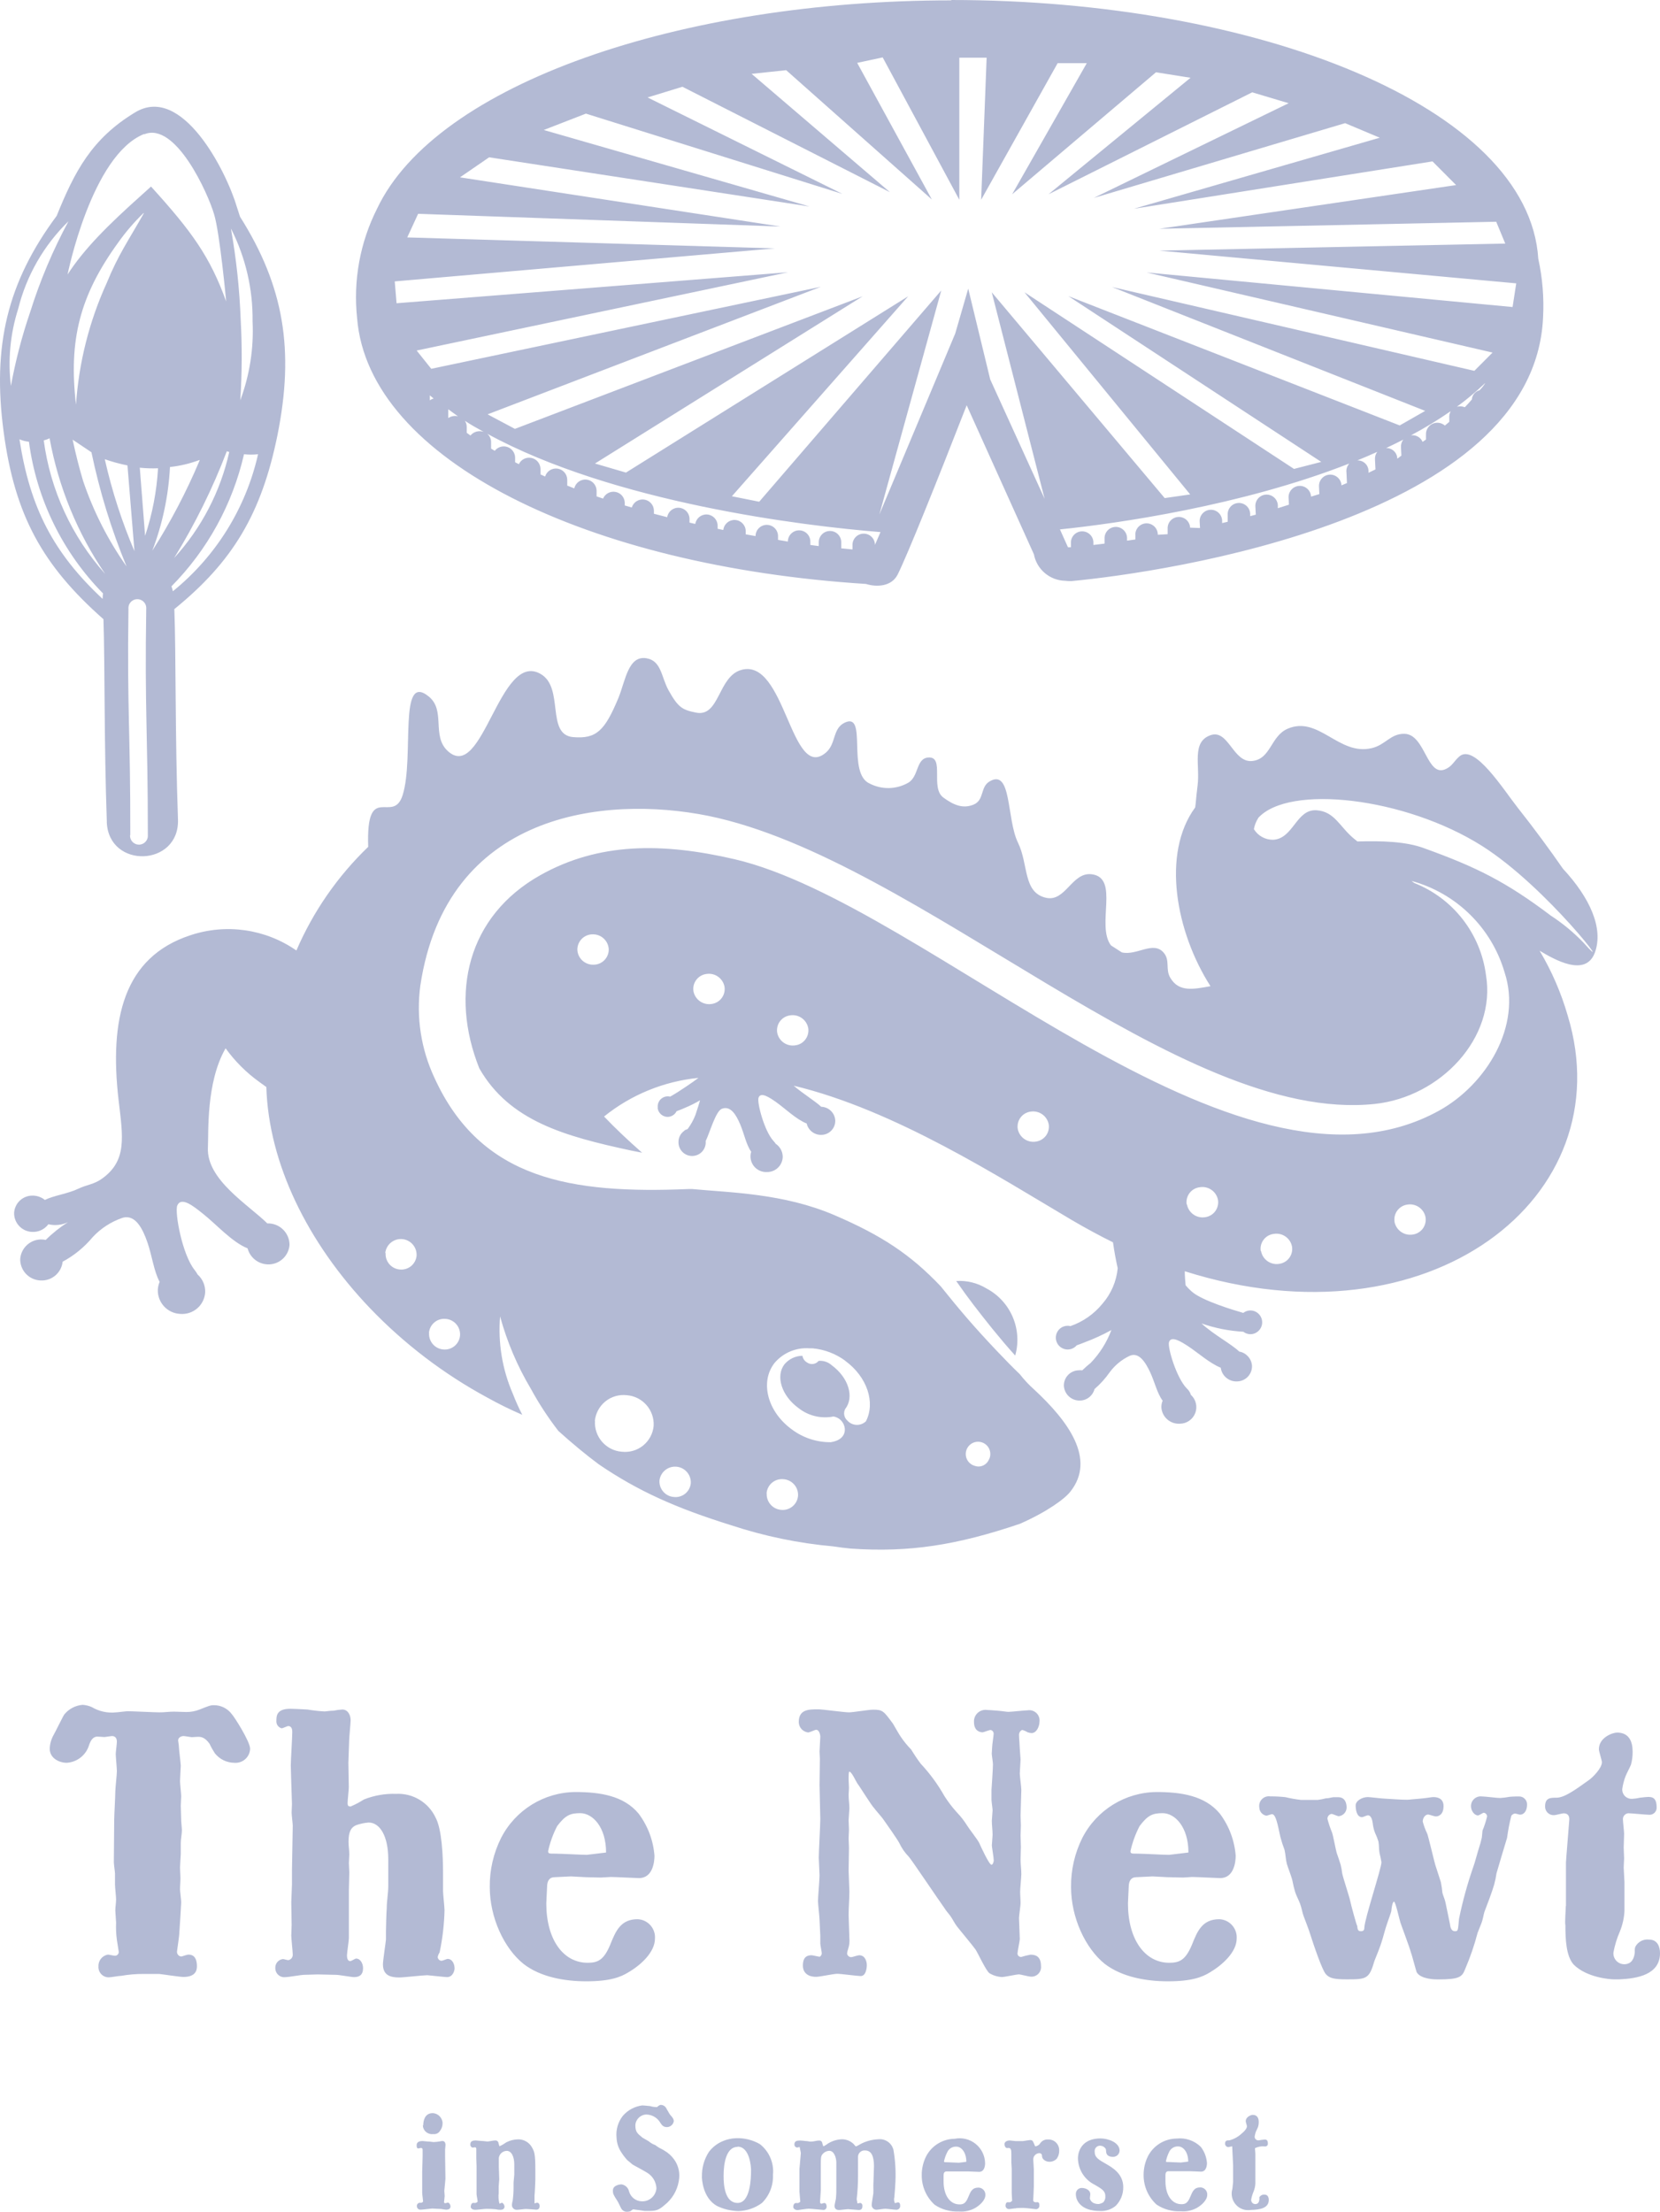 <?xml version="1.0" encoding="UTF-8"?>
<svg width="78.813px" height="105px" viewBox="0 0 78.813 105" version="1.1" xmlns="http://www.w3.org/2000/svg" xmlns:xlink="http://www.w3.org/1999/xlink">
    <title>logo/logo-newt</title>
    <g id="Website-Updates-March-2023" stroke="none" stroke-width="1" fill="none" fill-rule="evenodd" fill-opacity="0.3">
        <g id="4-client-logos" transform="translate(-1182.866, -918)" fill="#001A70" fill-rule="nonzero">
            <g id="logo/logo-newt" transform="translate(1182.866, 918)">
                <path d="M45.399,60.814 C45.903,60.78 46.405,60.904 46.836,61.167 C47.984,61.775 48.552,63.102 48.2,64.353 C47.8,63.909 47.533,63.592 47.113,63.079 C46.419,62.211 45.993,61.668 45.399,60.814 Z M59.738,38.836 C59.635,38.996 59.565,39.175 59.532,39.363 C59.727,39.682 60.078,39.874 60.452,39.867 C61.419,39.806 61.539,38.399 62.51,38.466 C63.367,38.526 63.603,39.249 64.267,39.8 L64.447,39.947 C65.601,39.913 66.741,39.947 67.592,40.26 C70.103,41.164 71.503,41.861 73.631,43.469 C74.197,43.837 74.718,44.269 75.185,44.756 C76.832,46.601 73.474,42.125 70.36,40.157 C66.705,37.849 61.182,37.218 59.732,38.836 L59.738,38.836 Z M40.137,64.603 C39.681,64.266 39.141,64.06 38.576,64.009 L38.436,64.009 C37.8,63.96 37.179,64.221 36.769,64.71 C36.072,65.607 36.435,67.018 37.599,67.862 C38.131,68.26 38.779,68.472 39.443,68.466 C39.84,68.409 40.133,68.195 40.11,67.825 C40.084,67.533 39.865,67.295 39.577,67.245 C38.989,67.363 38.379,67.216 37.909,66.844 C37.109,66.261 36.815,65.333 37.242,64.77 C37.455,64.516 37.768,64.367 38.099,64.363 C38.118,64.494 38.196,64.609 38.309,64.676 C38.484,64.805 38.729,64.775 38.866,64.606 C39.09,64.584 39.312,64.657 39.48,64.806 C40.28,65.39 40.574,66.317 40.127,66.891 C40.031,67.076 40.074,67.302 40.23,67.438 C40.341,67.562 40.497,67.636 40.663,67.643 C40.829,67.65 40.99,67.589 41.111,67.475 C41.574,66.578 41.167,65.36 40.13,64.603 L40.137,64.603 Z M28.248,67.452 C28.201,68.208 28.77,68.862 29.526,68.919 C29.887,68.959 30.25,68.853 30.533,68.625 C30.816,68.396 30.996,68.064 31.033,67.702 C31.081,66.944 30.509,66.289 29.752,66.234 C29.39,66.194 29.027,66.3 28.744,66.528 C28.46,66.757 28.28,67.089 28.242,67.452 L28.248,67.452 Z M18.308,59.483 C18.281,59.882 18.576,60.23 18.975,60.267 C19.167,60.288 19.36,60.232 19.511,60.111 C19.662,59.989 19.758,59.812 19.778,59.62 C19.806,59.215 19.505,58.862 19.101,58.824 C18.697,58.787 18.337,59.08 18.291,59.483 L18.308,59.483 Z M36.402,70.891 C36.377,71.295 36.681,71.646 37.086,71.678 C37.281,71.698 37.476,71.639 37.628,71.513 C37.779,71.388 37.873,71.207 37.889,71.011 C37.914,70.606 37.61,70.255 37.206,70.223 C37.009,70.201 36.812,70.259 36.659,70.385 C36.506,70.511 36.411,70.693 36.395,70.891 L36.402,70.891 Z M31.31,70.283 C31.285,70.688 31.59,71.037 31.993,71.067 C32.186,71.089 32.38,71.032 32.531,70.91 C32.682,70.788 32.778,70.61 32.797,70.417 C32.821,70.014 32.52,69.665 32.118,69.629 C31.716,69.593 31.358,69.883 31.31,70.283 L31.31,70.283 Z M20.372,63.279 C20.345,63.678 20.641,64.026 21.039,64.063 C21.234,64.084 21.43,64.025 21.582,63.899 C21.733,63.774 21.827,63.592 21.842,63.396 C21.869,62.991 21.564,62.64 21.159,62.612 C20.964,62.593 20.769,62.654 20.62,62.781 C20.471,62.908 20.379,63.09 20.365,63.285 L20.372,63.279 Z M46.96,69.283 C47.068,69.061 47.025,68.794 46.852,68.618 C46.679,68.442 46.413,68.393 46.189,68.498 C45.965,68.602 45.831,68.836 45.854,69.082 C45.877,69.328 46.053,69.533 46.293,69.593 C46.56,69.682 46.85,69.545 46.953,69.283 L46.96,69.283 Z M27.411,45.087 C27.429,45.492 27.769,45.808 28.175,45.797 C28.368,45.799 28.554,45.723 28.691,45.586 C28.828,45.449 28.904,45.263 28.902,45.07 C28.884,44.664 28.545,44.347 28.138,44.356 C27.945,44.355 27.759,44.432 27.622,44.569 C27.486,44.707 27.41,44.893 27.411,45.087 Z M56.354,57.181 C56.431,57.581 56.812,57.848 57.214,57.785 C57.405,57.76 57.579,57.659 57.694,57.505 C57.81,57.35 57.858,57.155 57.828,56.965 C57.752,56.565 57.372,56.298 56.971,56.361 C56.779,56.381 56.603,56.477 56.484,56.629 C56.365,56.78 56.312,56.974 56.337,57.165 L56.354,57.181 Z M59.872,59.396 C59.948,59.796 60.327,60.063 60.729,60 C60.92,59.975 61.094,59.874 61.209,59.72 C61.325,59.565 61.373,59.37 61.342,59.179 C61.266,58.78 60.887,58.513 60.485,58.576 C60.294,58.596 60.119,58.692 60,58.844 C59.881,58.995 59.829,59.189 59.855,59.38 L59.872,59.396 Z M66.208,58.005 C66.287,58.404 66.666,58.67 67.068,58.609 C67.26,58.584 67.433,58.483 67.549,58.329 C67.664,58.174 67.712,57.979 67.682,57.788 C67.606,57.389 67.227,57.122 66.825,57.185 C66.636,57.209 66.465,57.307 66.349,57.458 C66.233,57.609 66.182,57.8 66.208,57.989 L66.208,58.005 Z M48.32,53.592 C48.396,53.992 48.776,54.259 49.177,54.196 C49.369,54.171 49.542,54.07 49.658,53.916 C49.773,53.761 49.821,53.566 49.791,53.376 C49.715,52.976 49.336,52.709 48.934,52.772 C48.742,52.796 48.569,52.898 48.454,53.052 C48.338,53.207 48.29,53.402 48.32,53.592 L48.32,53.592 Z M32.924,47.058 C33.001,47.458 33.382,47.725 33.784,47.662 C33.976,47.637 34.149,47.536 34.264,47.381 C34.38,47.227 34.428,47.032 34.398,46.841 C34.322,46.442 33.942,46.174 33.541,46.237 C33.349,46.261 33.175,46.362 33.058,46.517 C32.942,46.672 32.893,46.867 32.924,47.058 L32.924,47.058 Z M36.899,49.023 C36.975,49.422 37.354,49.689 37.756,49.626 C37.948,49.603 38.122,49.502 38.238,49.347 C38.355,49.192 38.403,48.997 38.373,48.806 C38.297,48.406 37.917,48.139 37.516,48.202 C37.324,48.226 37.15,48.327 37.033,48.481 C36.917,48.636 36.868,48.831 36.899,49.023 L36.899,49.023 Z M31.23,52.585 C31.21,52.429 31.268,52.273 31.385,52.169 C31.503,52.064 31.664,52.024 31.817,52.061 C32.09,51.905 32.273,51.788 32.56,51.594 C32.847,51.401 32.98,51.307 33.161,51.171 C31.52,51.332 29.962,51.97 28.679,53.005 C29.212,53.562 29.806,54.126 30.486,54.723 L29.916,54.61 C26.838,53.943 24.19,53.229 22.756,50.717 C21.342,47.175 22.186,43.489 25.664,41.541 C28.422,39.997 31.43,39.99 34.878,40.79 C44.082,42.939 58.661,58.069 68.325,52.725 C70.566,51.484 72.274,48.702 71.433,46.157 C70.815,44.043 69.143,42.401 67.018,41.821 L67.145,41.918 C68.989,42.646 70.292,44.318 70.55,46.284 C71.05,49.259 68.402,52.078 65.267,52.408 C55.96,53.386 43.635,40.784 33.631,38.732 C28.672,37.732 21.195,38.586 19.958,46.778 C19.754,48.274 19.985,49.797 20.625,51.164 C22.836,56.017 27.138,56.678 32.684,56.448 L32.87,56.448 C34.668,56.618 37.206,56.651 39.62,57.688 C41.828,58.636 43.221,59.543 44.662,61.064 C45.606,62.238 46.216,62.955 47.3,64.103 C47.733,64.56 48.064,64.897 48.42,65.24 C48.621,65.497 48.844,65.736 49.087,65.954 C50.715,67.458 52.039,69.259 50.828,70.8 C50.578,71.134 49.748,71.754 48.427,72.338 C45.426,73.355 43.168,73.709 40.39,73.516 C40.12,73.489 39.843,73.456 39.563,73.412 C37.917,73.265 36.294,72.929 34.725,72.412 C32.103,71.594 30.306,70.794 28.429,69.516 C27.795,69.046 27.161,68.516 26.511,67.932 C26.023,67.301 25.585,66.631 25.204,65.931 C24.564,64.857 24.073,63.701 23.743,62.495 C23.639,63.749 23.846,65.009 24.347,66.164 C24.479,66.505 24.629,66.839 24.797,67.165 C24.228,66.92 23.671,66.646 23.13,66.344 C21.064,65.226 19.186,63.794 17.561,62.098 C14.589,58.983 12.755,55.22 12.645,51.604 L12.312,51.364 C11.696,50.921 11.155,50.382 10.711,49.766 C9.777,51.384 9.907,53.769 9.871,54.483 C9.797,56.001 11.788,57.188 12.692,58.079 C12.969,58.07 13.239,58.174 13.437,58.368 C13.636,58.562 13.748,58.828 13.746,59.106 C13.701,59.647 13.234,60.054 12.692,60.023 C12.247,60.001 11.868,59.694 11.755,59.263 C11.004,58.963 10.251,58.099 9.604,57.595 C9.187,57.261 8.603,56.794 8.417,57.228 C8.287,57.562 8.653,59.563 9.24,60.29 C9.294,60.358 9.342,60.431 9.384,60.507 C9.624,60.722 9.755,61.033 9.741,61.354 C9.722,61.646 9.587,61.919 9.366,62.111 C9.144,62.303 8.855,62.398 8.563,62.375 C7.952,62.351 7.474,61.839 7.493,61.227 C7.5,61.099 7.529,60.972 7.58,60.854 C7.306,60.357 7.22,59.616 6.999,58.979 C6.779,58.342 6.426,57.622 5.806,57.818 C5.27,58.002 4.788,58.315 4.402,58.729 C4.005,59.206 3.521,59.603 2.974,59.897 C2.917,60.427 2.453,60.819 1.921,60.787 C1.373,60.765 0.945,60.307 0.96,59.76 C1.005,59.219 1.472,58.812 2.014,58.842 C2.067,58.846 2.119,58.852 2.171,58.863 C2.492,58.543 2.848,58.26 3.231,58.019 C2.941,58.158 2.611,58.193 2.297,58.119 C2.116,58.363 1.824,58.5 1.52,58.482 C1.036,58.462 0.657,58.057 0.67,57.572 C0.686,57.341 0.792,57.125 0.967,56.973 C1.142,56.821 1.37,56.745 1.601,56.761 C1.794,56.772 1.979,56.843 2.131,56.965 C2.551,56.754 3.221,56.671 3.715,56.434 C4.142,56.231 4.448,56.234 4.835,55.961 C6.042,55.1 5.836,53.986 5.632,52.241 C5.182,48.379 5.869,45.437 9.037,44.4 C10.736,43.832 12.603,44.1 14.072,45.123 C14.869,43.272 16.028,41.6 17.481,40.203 C17.374,37.015 18.671,39.203 19.121,37.732 C19.678,35.937 18.898,31.881 20.352,33.062 C21.182,33.729 20.469,34.937 21.266,35.66 C22.933,37.165 23.71,30.881 25.661,31.991 C26.808,32.635 25.901,34.88 27.211,34.993 C28.322,35.087 28.715,34.686 29.366,33.122 C29.699,32.295 29.829,31.101 30.699,31.251 C31.406,31.374 31.393,32.141 31.74,32.768 C32.203,33.602 32.407,33.699 33.04,33.829 C34.168,34.063 34.081,32.125 35.188,31.805 C37.292,31.197 37.542,37.141 39.21,35.73 C39.71,35.303 39.513,34.59 40.107,34.306 C41.211,33.782 40.177,36.731 41.304,37.205 C41.873,37.493 42.548,37.48 43.105,37.168 C43.635,36.881 43.475,36.004 44.075,35.961 C44.869,35.904 44.149,37.402 44.792,37.865 C45.252,38.199 45.696,38.412 46.219,38.199 C46.743,37.985 46.53,37.368 46.976,37.101 C48.047,36.454 47.78,38.886 48.334,40.01 C48.837,41.037 48.56,42.375 49.668,42.622 C50.598,42.825 50.891,41.384 51.835,41.504 C53.169,41.674 52.032,43.929 52.745,44.88 L53.262,45.213 C53.979,45.384 54.766,44.633 55.263,45.243 C55.557,45.61 55.323,46.007 55.56,46.414 C55.974,47.125 56.687,46.955 57.471,46.818 C55.827,44.249 55.137,40.527 56.744,38.332 L56.767,38.155 C56.791,37.889 56.817,37.618 56.857,37.305 C56.987,36.348 56.557,35.223 57.471,34.903 C58.325,34.6 58.541,36.214 59.445,36.127 C60.349,36.041 60.319,34.937 61.146,34.59 C62.61,33.973 63.56,35.877 65.111,35.52 C65.778,35.374 66.011,34.823 66.681,34.837 C67.682,34.857 67.739,36.948 68.652,36.504 C68.962,36.358 69.029,36.131 69.292,35.907 C70.009,35.297 71.363,37.462 72.067,38.356 C72.841,39.333 73.594,40.357 74.205,41.241 C75.492,42.625 76.129,44.059 75.729,45.2 C75.298,46.434 73.768,45.534 73.097,45.133 C73.672,46.099 74.12,47.133 74.431,48.212 C77.059,56.845 67.845,64.023 56.25,60.35 C56.25,60.594 56.274,60.82 56.29,61.017 C56.378,61.121 56.473,61.218 56.574,61.307 C57.047,61.744 58.631,62.215 59.028,62.328 C59.123,62.253 59.241,62.212 59.362,62.211 C59.673,62.211 59.925,62.464 59.925,62.775 C59.925,63.086 59.673,63.339 59.362,63.339 C59.241,63.337 59.124,63.296 59.028,63.222 C58.352,63.184 57.684,63.051 57.044,62.828 C57.634,63.369 58.441,63.789 58.838,64.163 C59.167,64.222 59.415,64.496 59.442,64.83 C59.45,65.023 59.38,65.211 59.249,65.352 C59.117,65.493 58.934,65.575 58.741,65.58 C58.351,65.601 58.009,65.318 57.958,64.93 C57.427,64.716 56.867,64.209 56.4,63.903 C56.067,63.686 55.593,63.392 55.5,63.722 C55.43,63.976 55.86,65.424 56.347,65.914 C56.438,65.995 56.505,66.1 56.54,66.217 C56.781,66.435 56.863,66.779 56.748,67.082 C56.632,67.385 56.342,67.586 56.017,67.588 C55.567,67.615 55.177,67.278 55.14,66.828 C55.134,66.714 55.155,66.599 55.2,66.494 C54.943,66.161 54.82,65.594 54.6,65.13 C54.38,64.666 54.073,64.173 53.633,64.366 C53.257,64.543 52.931,64.812 52.685,65.147 C52.479,65.441 52.237,65.709 51.965,65.944 C51.886,66.252 51.616,66.473 51.298,66.488 C50.893,66.513 50.543,66.208 50.511,65.804 C50.502,65.611 50.571,65.422 50.703,65.281 C50.835,65.14 51.018,65.058 51.212,65.053 C51.269,65.047 51.327,65.047 51.385,65.053 C51.512,64.929 51.646,64.811 51.785,64.7 C52.215,64.253 52.548,63.723 52.766,63.142 C52.354,63.369 51.926,63.565 51.485,63.729 C51.342,63.786 51.238,63.826 51.121,63.866 C50.953,64.065 50.67,64.123 50.437,64.005 C50.204,63.888 50.082,63.625 50.143,63.371 C50.203,63.117 50.43,62.938 50.691,62.939 C50.735,62.939 50.779,62.944 50.821,62.955 C51.416,62.749 51.941,62.382 52.339,61.895 C52.751,61.423 53.005,60.834 53.066,60.21 C52.976,59.8 52.899,59.386 52.842,58.976 C52.202,58.662 51.555,58.309 50.908,57.932 C47.47,55.901 42.498,52.695 37.682,51.541 C38.136,51.931 38.683,52.258 38.99,52.542 C39.354,52.552 39.646,52.845 39.657,53.209 C39.657,53.577 39.358,53.876 38.99,53.876 C38.661,53.882 38.372,53.657 38.299,53.336 C37.799,53.139 37.276,52.622 36.835,52.311 C36.535,52.101 36.108,51.814 36.012,52.118 C35.938,52.348 36.289,53.696 36.722,54.163 C36.762,54.205 36.798,54.251 36.829,54.299 C37.029,54.433 37.153,54.655 37.162,54.897 C37.164,55.095 37.086,55.286 36.945,55.426 C36.805,55.566 36.614,55.643 36.415,55.64 C36.172,55.654 35.938,55.547 35.788,55.355 C35.639,55.162 35.592,54.909 35.665,54.676 C35.428,54.343 35.331,53.819 35.141,53.372 C34.951,52.925 34.685,52.475 34.271,52.638 C33.978,52.752 33.707,53.752 33.504,54.169 C33.527,54.409 33.415,54.642 33.213,54.774 C33.01,54.905 32.752,54.913 32.542,54.795 C32.332,54.676 32.205,54.45 32.213,54.209 C32.213,54.001 32.314,53.806 32.484,53.686 C32.506,53.655 32.54,53.635 32.577,53.629 L32.647,53.599 C32.8,53.394 32.925,53.17 33.017,52.932 C33.121,52.628 33.181,52.422 33.237,52.235 C33.012,52.367 32.778,52.484 32.537,52.585 C32.374,52.658 32.257,52.705 32.123,52.752 C32.052,52.898 31.911,52.998 31.75,53.019 C31.622,53.033 31.494,52.994 31.395,52.913 C31.296,52.831 31.234,52.713 31.223,52.585 L31.23,52.585 Z M3.948,22.839 C4.437,24.281 5.131,25.646 6.009,26.891 C5.286,25.14 4.728,23.326 4.342,21.471 L3.448,20.871 C3.601,21.584 3.765,22.231 3.948,22.839 Z M4.995,27.248 C3.674,25.31 2.775,23.115 2.354,20.807 C2.266,20.851 2.173,20.884 2.077,20.907 C2.392,23.266 3.408,25.475 4.995,27.248 L4.995,27.248 Z M5.072,39.019 C4.939,35.23 4.982,31.561 4.912,29.396 C2.004,26.831 0.7,24.443 0.173,20.504 C-0.374,16.418 0.35,13.399 2.691,10.247 C3.545,8.135 4.358,6.578 6.413,5.337 C8.647,3.973 10.748,8.132 11.251,9.84 L11.395,10.287 C13.482,13.589 13.986,16.624 13.172,20.664 C12.415,24.39 11.048,26.668 8.277,28.916 C8.36,31.051 8.307,34.92 8.45,38.899 C8.53,41.151 5.152,41.271 5.069,39.019 L5.072,39.019 Z M4.872,28.432 C4.873,28.345 4.88,28.258 4.892,28.172 C2.968,26.218 1.733,23.69 1.374,20.971 C1.218,20.956 1.066,20.917 0.924,20.854 C1.424,24.103 2.534,26.251 4.872,28.432 L4.872,28.432 Z M8.267,26.491 C9.564,25.071 10.467,23.335 10.884,21.458 L10.768,21.424 C10.096,23.188 9.258,24.885 8.267,26.491 L8.267,26.491 Z M8.137,27.825 C8.167,27.904 8.191,27.986 8.207,28.069 C10.248,26.417 11.673,24.126 12.252,21.564 C12.03,21.589 11.806,21.589 11.585,21.564 C11.042,23.936 9.848,26.109 8.137,27.839 L8.137,27.825 Z M9.471,21.838 C9.019,22.007 8.549,22.119 8.07,22.171 C8,23.533 7.716,24.874 7.23,26.147 C8.1,24.781 8.853,23.344 9.481,21.851 L9.471,21.838 Z M6.843,6.361 C4.342,7.362 3.208,13.032 3.208,13.032 C3.982,11.831 5.112,10.697 6.753,9.233 L7.17,8.856 C9.107,10.987 9.974,12.191 10.738,14.31 C10.738,14.31 10.438,11.057 10.164,10.17 C9.881,9.193 8.343,5.767 6.853,6.374 L6.843,6.361 Z M6.636,22.191 L6.889,25.437 C7.234,24.4 7.44,23.322 7.503,22.231 C7.217,22.242 6.931,22.233 6.646,22.205 L6.636,22.191 Z M6.386,26.194 L6.052,22.095 C5.687,22.022 5.327,21.924 4.975,21.801 C5.315,23.312 5.792,24.788 6.403,26.211 L6.386,26.194 Z M10.964,10.851 C11.219,12.283 11.374,13.732 11.428,15.187 C11.498,16.458 11.491,17.732 11.408,19.003 C11.854,17.806 12.053,16.532 11.992,15.257 C12.011,13.733 11.662,12.227 10.974,10.867 L10.964,10.851 Z M0.513,18.346 C0.732,17.146 1.039,15.964 1.434,14.81 C1.901,13.32 2.51,11.878 3.251,10.504 C2.084,11.639 1.257,13.079 0.864,14.66 C0.482,15.855 0.366,17.118 0.523,18.362 L0.513,18.346 Z M6.816,10.113 C6.371,10.543 5.967,11.013 5.609,11.518 C3.791,14.029 3.251,16.137 3.608,19.213 C3.743,17.213 4.238,15.253 5.069,13.429 C5.619,12.081 6.112,11.398 6.826,10.13 L6.816,10.113 Z M6.176,39.636 C6.162,39.796 6.239,39.95 6.375,40.034 C6.512,40.119 6.684,40.119 6.82,40.034 C6.957,39.95 7.034,39.796 7.019,39.636 C7.019,34.74 6.866,33.692 6.943,28.906 C6.957,28.746 6.88,28.592 6.743,28.508 C6.607,28.424 6.435,28.424 6.298,28.508 C6.162,28.592 6.085,28.746 6.099,28.906 C6.029,33.702 6.196,34.746 6.186,39.653 L6.176,39.636 Z M47.013,18.012 L49.597,23.682 L47.086,13.876 L55.297,23.646 L56.507,23.472 L48.64,13.876 L61.436,22.261 L62.73,21.928 L50.725,14.059 L66.455,20.197 L67.665,19.506 L52.799,13.626 L69.999,17.605 L70.863,16.738 L54.44,12.935 L71.814,14.576 L71.987,13.452 L55.046,11.898 L71.467,11.564 L71.037,10.527 L55.046,10.861 L69.132,8.786 L68.012,7.662 L53.836,9.91 L65.508,6.538 L63.864,5.847 L51.932,9.396 L61.182,4.9 L59.452,4.383 L49.781,9.223 L56.524,3.692 L54.883,3.432 L48.054,9.223 L51.598,2.999 L50.214,2.999 L46.583,9.483 L46.843,2.738 L45.546,2.738 L45.546,9.483 L41.908,2.725 L40.697,2.985 L44.242,9.47 L37.326,3.332 L35.685,3.506 L42.251,9.123 L32.4,4.119 L30.746,4.626 L39.997,9.206 L27.818,5.394 L25.817,6.171 L38.436,9.803 L23.223,7.468 L21.839,8.419 L37.052,10.754 L19.852,10.15 L19.335,11.271 L36.792,11.791 L18.741,13.359 L18.828,14.396 L37.416,12.925 L19.782,16.641 L20.475,17.508 L38.97,13.616 L23.15,19.67 L24.447,20.36 L40.957,14.066 L28.248,22.005 L29.719,22.435 L43.118,14.066 L34.748,23.559 L36.045,23.819 L44.689,13.789 L41.751,24.423 L45.352,15.834 L45.969,13.702 L47.013,18.012 Z M45.159,0 C59.645,0 72.577,5.047 73.034,12.285 C73.235,13.2 73.311,14.138 73.261,15.073 C72.837,24.596 55.36,27.165 50.855,27.588 C50.855,27.588 50.708,27.588 50.578,27.572 C49.846,27.559 49.223,27.034 49.087,26.314 L45.896,19.239 C44.489,22.849 43.081,26.351 42.621,27.271 C42.338,27.842 41.637,27.885 41.114,27.722 C27.978,26.888 17.494,21.871 16.954,15.1 C16.764,13.31 17.095,11.503 17.907,9.897 C20.715,3.979 32.334,0.017 45.169,0.017 L45.159,0 Z M70.503,18.192 C70.084,18.594 69.638,18.967 69.169,19.31 C69.294,19.275 69.426,19.284 69.546,19.333 C69.663,19.209 69.779,19.089 69.879,18.966 C69.895,18.756 70.043,18.579 70.246,18.526 C70.343,18.432 70.43,18.319 70.503,18.209 L70.503,18.192 Z M68.866,19.526 C68.263,19.943 67.636,20.324 66.988,20.667 C67.222,20.633 67.449,20.76 67.542,20.977 L67.702,20.867 L67.702,20.634 C67.692,20.417 67.812,20.215 68.008,20.121 C68.203,20.028 68.436,20.06 68.599,20.203 L68.809,20.027 L68.809,19.847 C68.798,19.742 68.817,19.636 68.866,19.543 L68.866,19.526 Z M64.044,22.011 C58.935,24.013 53.039,24.853 50.324,25.133 L50.705,25.981 L50.845,25.981 L50.845,25.784 C50.831,25.489 51.059,25.239 51.353,25.225 C51.648,25.211 51.898,25.439 51.912,25.734 L51.912,25.871 L52.442,25.807 L52.442,25.574 C52.428,25.279 52.656,25.029 52.951,25.015 C53.245,25.001 53.495,25.229 53.509,25.524 L53.509,25.667 L53.906,25.61 L53.906,25.437 C53.884,25.239 53.974,25.046 54.139,24.935 C54.304,24.824 54.516,24.814 54.691,24.909 C54.866,25.004 54.973,25.188 54.97,25.387 L55.437,25.36 L55.437,25.1 C55.428,24.909 55.521,24.728 55.682,24.625 C55.842,24.522 56.046,24.513 56.215,24.6 C56.385,24.688 56.495,24.859 56.504,25.05 L56.974,25.067 L56.957,24.76 C56.943,24.465 57.171,24.215 57.466,24.201 C57.761,24.187 58.011,24.415 58.024,24.71 L58.024,24.833 L58.288,24.77 L58.288,24.436 C58.274,24.142 58.502,23.891 58.796,23.878 C59.091,23.864 59.341,24.091 59.355,24.386 L59.355,24.503 L59.622,24.433 L59.602,24.039 C59.588,23.745 59.816,23.494 60.11,23.481 C60.405,23.467 60.655,23.695 60.669,23.989 L60.669,24.126 L61.196,23.959 L61.179,23.626 C61.165,23.331 61.393,23.081 61.688,23.067 C61.982,23.053 62.232,23.281 62.246,23.576 L62.64,23.456 L62.623,23.092 C62.609,22.797 62.837,22.547 63.132,22.533 C63.426,22.52 63.676,22.747 63.69,23.042 L63.95,22.932 L63.927,22.428 C63.908,22.284 63.951,22.139 64.044,22.028 L64.044,22.011 Z M64.971,22.445 L65.304,22.285 L65.281,21.815 C65.272,21.684 65.31,21.555 65.388,21.451 C65.077,21.591 64.761,21.728 64.44,21.858 C64.579,21.852 64.715,21.902 64.815,21.998 C64.916,22.093 64.973,22.226 64.974,22.365 L64.971,22.445 Z M66.341,21.778 L66.535,21.628 L66.515,21.237 C66.505,21.106 66.544,20.975 66.625,20.871 C66.358,21.007 66.084,21.141 65.808,21.271 C66.082,21.259 66.317,21.467 66.338,21.741 L66.341,21.778 Z M41.804,25.26 C38.136,24.967 29.132,23.869 23.13,20.59 C23.252,20.691 23.321,20.842 23.316,21.001 L23.316,21.298 L23.49,21.401 C23.632,21.218 23.874,21.146 24.093,21.221 C24.311,21.297 24.458,21.503 24.457,21.734 L24.457,21.945 L24.634,22.035 C24.741,21.81 24.989,21.688 25.232,21.74 C25.476,21.791 25.653,22.002 25.661,22.251 L25.661,22.522 L25.881,22.622 C25.958,22.368 26.208,22.209 26.47,22.247 C26.732,22.284 26.928,22.507 26.931,22.772 L26.931,23.052 L27.265,23.185 C27.324,22.922 27.57,22.743 27.839,22.768 C28.108,22.794 28.316,23.015 28.325,23.285 L28.325,23.566 L28.632,23.669 C28.732,23.436 28.981,23.304 29.23,23.354 C29.478,23.403 29.659,23.619 29.662,23.873 L29.662,23.996 L29.996,24.093 C30.072,23.841 30.32,23.681 30.581,23.716 C30.841,23.751 31.039,23.97 31.046,24.233 L31.046,24.39 L31.677,24.553 C31.72,24.279 31.967,24.084 32.244,24.105 C32.52,24.126 32.735,24.355 32.737,24.633 L32.737,24.81 L33.01,24.873 C33.054,24.599 33.301,24.404 33.578,24.425 C33.854,24.446 34.069,24.676 34.071,24.953 L34.071,25.103 L34.341,25.16 C34.371,24.881 34.613,24.673 34.893,24.685 C35.174,24.696 35.397,24.923 35.405,25.203 L35.405,25.367 L35.872,25.45 C35.872,25.156 36.111,24.917 36.405,24.917 C36.7,24.917 36.939,25.156 36.939,25.45 L36.939,25.63 L37.406,25.71 C37.406,25.416 37.645,25.177 37.939,25.177 C38.234,25.177 38.473,25.416 38.473,25.71 L38.473,25.871 L38.873,25.924 L38.873,25.74 C38.873,25.446 39.112,25.207 39.407,25.207 C39.701,25.207 39.94,25.446 39.94,25.74 L39.94,26.031 L40.474,26.084 L40.474,25.867 C40.474,25.572 40.713,25.334 41.007,25.334 C41.302,25.334 41.541,25.572 41.541,25.867 L41.804,25.26 Z M22.966,20.504 C22.659,20.334 22.363,20.17 22.073,19.977 C22.131,20.067 22.162,20.173 22.159,20.28 L22.159,20.547 L22.336,20.674 C22.49,20.49 22.741,20.423 22.966,20.504 L22.966,20.504 Z M21.742,19.763 L21.282,19.43 L21.282,19.847 C21.417,19.755 21.584,19.725 21.742,19.763 L21.742,19.763 Z M20.589,18.919 L20.408,18.769 L20.408,19.006 C20.462,18.966 20.523,18.936 20.589,18.919 Z M58.545,103.592 L58.545,102.792 L58.501,101.891 C58.475,101.891 58.358,101.928 58.331,101.928 C58.287,101.931 58.244,101.915 58.213,101.884 C58.181,101.854 58.163,101.812 58.164,101.768 C58.164,101.608 58.261,101.608 58.371,101.608 C58.594,101.549 58.799,101.434 58.965,101.274 C59.035,101.224 59.202,101.061 59.202,100.941 C59.202,100.904 59.145,100.744 59.145,100.704 C59.145,100.49 59.395,100.4 59.478,100.4 C59.698,100.4 59.762,100.567 59.762,100.734 C59.764,100.819 59.751,100.903 59.725,100.984 C59.698,101.054 59.658,101.124 59.628,101.191 C59.599,101.269 59.579,101.351 59.568,101.434 C59.567,101.482 59.586,101.527 59.62,101.56 C59.655,101.593 59.701,101.61 59.748,101.608 C59.797,101.605 59.845,101.598 59.892,101.588 L60.039,101.571 C60.099,101.571 60.195,101.571 60.195,101.758 C60.2,101.797 60.186,101.836 60.158,101.863 C60.13,101.89 60.091,101.903 60.052,101.898 C59.89,101.879 59.727,101.908 59.582,101.981 L59.602,102.245 L59.602,102.505 L59.602,102.698 L59.602,102.865 L59.602,103.135 L59.602,103.662 C59.595,103.791 59.567,103.917 59.518,104.036 C59.465,104.16 59.426,104.29 59.402,104.423 C59.398,104.477 59.417,104.53 59.453,104.571 C59.489,104.611 59.541,104.635 59.595,104.636 C59.735,104.636 59.775,104.533 59.788,104.443 C59.802,104.353 59.788,104.359 59.788,104.319 C59.836,104.227 59.936,104.174 60.039,104.186 C60.192,104.186 60.239,104.319 60.239,104.436 C60.239,104.83 59.818,104.9 59.395,104.913 C59.127,104.96 58.854,104.864 58.674,104.66 C58.493,104.456 58.432,104.173 58.511,103.912 L58.545,103.592 Z M56.06,102.662 L56.414,102.618 C56.414,102.148 56.164,101.898 55.944,101.898 C55.768,101.887 55.603,101.98 55.52,102.135 C55.447,102.28 55.392,102.433 55.357,102.592 C55.357,102.638 55.357,102.638 55.493,102.638 L56.06,102.662 Z M56.317,103.075 L56.04,103.075 L55.77,103.075 L55.473,103.075 C55.377,103.075 55.333,103.145 55.333,103.255 L55.333,103.552 C55.333,104.219 55.647,104.64 56.087,104.64 C56.274,104.64 56.384,104.59 56.504,104.306 C56.624,104.023 56.69,103.842 57.001,103.842 C57.09,103.847 57.173,103.887 57.233,103.953 C57.292,104.019 57.323,104.107 57.317,104.196 C57.317,104.443 57.057,104.68 56.834,104.81 C56.599,104.942 56.329,105.001 56.06,104.977 C55.654,104.996 55.252,104.885 54.913,104.66 C54.517,104.301 54.293,103.79 54.296,103.255 C54.294,102.945 54.365,102.639 54.503,102.361 C54.766,101.853 55.288,101.531 55.86,101.524 C56.285,101.475 56.709,101.621 57.014,101.921 C57.184,102.143 57.284,102.41 57.304,102.688 C57.304,102.792 57.277,103.095 57.021,103.095 L56.504,103.075 L56.317,103.075 Z M51.178,102.458 C51.178,102.391 51.178,101.518 52.262,101.518 C52.575,101.518 53.156,101.691 53.156,102.101 C53.151,102.185 53.114,102.263 53.051,102.317 C52.988,102.372 52.905,102.399 52.822,102.391 C52.622,102.391 52.545,102.288 52.525,102.205 C52.505,102.121 52.525,102.065 52.492,102.005 C52.438,101.922 52.347,101.87 52.249,101.864 C52.174,101.857 52.101,101.883 52.048,101.935 C51.994,101.987 51.967,102.06 51.972,102.135 C51.972,102.418 52.139,102.515 52.525,102.735 C52.816,102.902 53.329,103.199 53.329,103.829 C53.334,104.159 53.207,104.478 52.976,104.713 C52.766,104.89 52.496,104.98 52.222,104.963 C51.328,104.963 51.081,104.473 51.081,104.183 C51.071,104.104 51.095,104.025 51.146,103.965 C51.198,103.905 51.273,103.87 51.352,103.869 C51.525,103.869 51.765,103.953 51.765,104.169 C51.765,104.196 51.745,104.319 51.745,104.356 C51.745,104.393 51.798,104.633 52.165,104.633 C52.242,104.619 52.316,104.591 52.382,104.55 C52.454,104.471 52.489,104.365 52.479,104.259 C52.479,104.016 52.332,103.926 51.979,103.719 C51.495,103.484 51.186,102.996 51.178,102.458 L51.178,102.458 Z M48.017,102.672 L48.017,102.291 C48.017,102.078 48.017,101.935 47.817,101.975 C47.72,101.975 47.69,101.838 47.69,101.794 C47.69,101.658 47.843,101.614 47.94,101.614 L48.217,101.644 C48.354,101.644 48.494,101.644 48.55,101.644 C48.611,101.639 48.671,101.63 48.73,101.618 L48.911,101.594 C49.051,101.594 49.051,101.684 49.147,101.894 C49.246,101.886 49.335,101.832 49.387,101.748 C49.47,101.625 49.613,101.556 49.761,101.568 C49.904,101.562 50.042,101.616 50.142,101.718 C50.243,101.82 50.295,101.959 50.288,102.101 C50.291,102.237 50.25,102.371 50.171,102.482 C50.075,102.58 49.942,102.633 49.804,102.625 C49.714,102.625 49.471,102.558 49.471,102.335 C49.473,102.275 49.427,102.223 49.367,102.218 C49.284,102.213 49.202,102.244 49.143,102.304 C49.083,102.363 49.052,102.445 49.057,102.528 C49.057,102.598 49.084,102.915 49.084,102.992 C49.084,103.069 49.084,103.742 49.084,103.796 C49.084,103.909 49.054,104.426 49.054,104.463 C49.054,104.5 49.104,104.566 49.227,104.546 C49.351,104.526 49.347,104.65 49.347,104.696 C49.352,104.744 49.336,104.792 49.303,104.827 C49.269,104.861 49.222,104.88 49.174,104.876 C49.174,104.876 48.69,104.816 48.594,104.816 C48.594,104.816 48.24,104.816 48.234,104.836 C48.144,104.836 47.977,104.87 47.92,104.87 C47.831,104.88 47.751,104.816 47.74,104.726 C47.74,104.56 47.817,104.54 47.86,104.546 C47.933,104.565 48.009,104.537 48.054,104.476 L48.034,104.116 L48.034,103.189 L48.034,102.959 L48.017,102.672 Z M45.526,102.672 L45.879,102.628 C45.879,102.158 45.629,101.908 45.409,101.908 C45.234,101.897 45.068,101.99 44.986,102.145 C44.91,102.289 44.854,102.443 44.819,102.602 C44.819,102.648 44.835,102.648 44.959,102.648 L45.526,102.672 Z M45.783,103.085 L45.506,103.085 L45.236,103.085 L44.939,103.085 C44.842,103.085 44.799,103.155 44.799,103.265 L44.799,103.562 C44.799,104.229 45.109,104.65 45.552,104.65 C45.739,104.65 45.849,104.6 45.966,104.316 C46.083,104.033 46.153,103.852 46.466,103.852 C46.555,103.857 46.639,103.897 46.698,103.963 C46.758,104.029 46.788,104.117 46.783,104.206 C46.783,104.453 46.52,104.69 46.299,104.82 C46.064,104.951 45.795,105.009 45.526,104.987 C45.119,105.006 44.717,104.895 44.379,104.67 C43.983,104.311 43.758,103.8 43.762,103.265 C43.759,102.955 43.83,102.649 43.968,102.371 C44.231,101.863 44.753,101.541 45.326,101.534 C45.677,101.463 46.042,101.552 46.321,101.777 C46.601,102.002 46.765,102.34 46.77,102.698 C46.77,102.802 46.743,103.105 46.486,103.105 L45.966,103.085 L45.783,103.085 Z M38.023,102.208 L37.966,101.925 C37.946,101.925 37.863,101.951 37.849,101.951 C37.775,101.946 37.717,101.885 37.716,101.811 C37.716,101.641 37.826,101.618 37.993,101.618 C38.074,101.62 38.155,101.628 38.236,101.641 C38.339,101.641 38.429,101.668 38.476,101.668 C38.556,101.668 38.635,101.659 38.713,101.641 C38.776,101.625 38.841,101.617 38.906,101.618 C38.982,101.621 39.041,101.682 39.043,101.758 L39.086,101.888 C39.113,101.888 39.12,101.888 39.223,101.821 C39.442,101.658 39.705,101.566 39.977,101.558 C40.18,101.559 40.376,101.638 40.524,101.778 C40.614,101.888 40.62,101.894 40.647,101.894 C40.708,101.871 40.766,101.84 40.82,101.804 C41.091,101.654 41.392,101.57 41.701,101.558 C42.03,101.522 42.335,101.734 42.418,102.055 C42.504,102.55 42.536,103.053 42.514,103.556 C42.514,103.632 42.481,104.116 42.461,104.309 C42.437,104.404 42.446,104.504 42.488,104.593 C42.508,104.593 42.598,104.553 42.628,104.553 C42.738,104.553 42.738,104.67 42.738,104.71 C42.743,104.762 42.725,104.815 42.687,104.852 C42.65,104.89 42.597,104.908 42.545,104.903 C42.468,104.903 42.114,104.856 42.031,104.856 C41.948,104.856 41.677,104.903 41.617,104.903 C41.553,104.905 41.49,104.88 41.446,104.832 C41.402,104.785 41.381,104.721 41.387,104.656 C41.387,104.58 41.457,104.213 41.464,104.129 C41.471,104.046 41.464,103.956 41.464,103.762 C41.464,103.632 41.494,102.989 41.494,102.842 C41.494,102.388 41.387,102.088 41.071,102.088 C40.98,102.08 40.89,102.112 40.826,102.177 C40.761,102.241 40.729,102.331 40.737,102.422 C40.734,102.471 40.734,102.522 40.737,102.572 C40.737,102.725 40.737,103.239 40.737,103.272 C40.738,103.649 40.717,104.025 40.674,104.399 L40.71,104.606 C40.71,104.606 40.814,104.58 40.834,104.58 C40.865,104.581 40.894,104.595 40.914,104.618 C40.935,104.642 40.946,104.672 40.944,104.703 C40.944,104.793 40.944,104.916 40.77,104.916 C40.704,104.916 40.344,104.876 40.267,104.876 C40.19,104.876 39.907,104.916 39.837,104.916 C39.673,104.916 39.623,104.826 39.623,104.716 C39.623,104.67 39.68,104.433 39.687,104.383 C39.706,104.175 39.712,103.967 39.707,103.759 L39.707,103.115 L39.707,102.852 L39.707,102.658 C39.707,102.452 39.61,102.105 39.373,102.105 C39.225,102.112 39.089,102.194 39.013,102.321 C38.99,102.368 38.97,102.411 38.97,102.702 L38.97,102.955 L38.97,103.192 L38.97,103.412 L38.97,103.612 L38.97,103.973 C38.97,104.049 38.936,104.409 38.936,104.493 C38.936,104.576 38.936,104.616 39.013,104.616 C39.013,104.616 39.11,104.583 39.13,104.583 C39.226,104.583 39.246,104.68 39.246,104.756 C39.248,104.797 39.233,104.837 39.205,104.867 C39.177,104.896 39.137,104.913 39.096,104.913 C39.073,104.913 38.499,104.853 38.396,104.853 C38.293,104.853 37.893,104.92 37.873,104.92 C37.759,104.92 37.662,104.853 37.662,104.77 C37.662,104.583 37.789,104.583 37.803,104.583 C37.874,104.601 37.949,104.576 37.996,104.52 C37.996,104.45 37.956,104.119 37.956,104.043 L37.956,103.509 L37.956,102.972 L38.023,102.208 Z M35.021,101.918 C34.474,101.918 34.354,102.712 34.354,103.299 C34.354,103.749 34.418,104.58 35.021,104.58 C35.625,104.58 35.658,103.409 35.658,103.045 C35.662,102.915 35.612,101.908 35.018,101.908 L35.021,101.918 Z M33.327,103.335 C33.315,102.916 33.431,102.503 33.661,102.151 C33.834,101.926 34.064,101.75 34.328,101.641 C34.519,101.561 34.724,101.516 34.931,101.508 C35.334,101.489 35.734,101.588 36.082,101.791 C36.522,102.139 36.755,102.687 36.699,103.245 C36.721,103.744 36.532,104.228 36.178,104.58 C35.857,104.818 35.471,104.953 35.071,104.967 C34.712,104.962 34.357,104.878 34.034,104.72 C33.357,104.333 33.324,103.436 33.324,103.325 L33.327,103.335 Z M31.126,101.848 L31.29,101.958 C31.373,102.005 31.463,102.041 31.54,102.095 C31.722,102.199 31.88,102.341 32.003,102.512 C32.187,102.765 32.274,103.077 32.247,103.389 C32.209,103.844 32.003,104.268 31.67,104.58 C31.353,104.856 31.236,104.96 30.863,104.96 C30.78,104.96 30.689,104.96 30.606,104.96 L30.059,104.883 C30.013,104.903 29.963,104.96 29.916,104.98 C29.868,104.992 29.819,104.999 29.769,105 C29.658,105.003 29.555,104.945 29.499,104.85 C29.466,104.8 29.342,104.516 29.306,104.476 C29.112,104.176 29.099,104.143 29.099,103.989 C29.099,103.736 29.432,103.699 29.506,103.699 C29.684,103.724 29.827,103.857 29.866,104.033 C29.942,104.31 30.195,104.503 30.483,104.503 C30.841,104.513 31.143,104.237 31.166,103.879 C31.15,103.585 30.994,103.317 30.746,103.159 C30.636,103.082 30.059,102.778 30.026,102.752 C29.993,102.725 29.826,102.578 29.782,102.548 C29.675,102.43 29.578,102.303 29.492,102.168 C29.358,101.964 29.282,101.728 29.272,101.484 C29.233,101.113 29.34,100.741 29.569,100.447 C29.806,100.172 30.136,99.995 30.496,99.95 C30.539,99.95 30.83,99.977 30.87,99.983 C30.977,100.017 31.09,100.032 31.203,100.027 C31.243,99.98 31.295,99.945 31.353,99.927 C31.473,99.919 31.585,99.985 31.637,100.093 L31.777,100.337 C31.817,100.407 31.887,100.467 31.933,100.537 C31.967,100.584 31.987,100.639 31.99,100.697 C31.966,100.855 31.833,100.974 31.673,100.981 C31.48,100.981 31.423,100.89 31.3,100.697 C31.156,100.506 30.934,100.391 30.696,100.383 C30.413,100.385 30.18,100.607 30.166,100.89 C30.166,101.201 30.246,101.271 30.499,101.478 L30.796,101.651 C30.845,101.691 30.896,101.728 30.95,101.761 C31.005,101.792 31.063,101.818 31.123,101.838 L31.126,101.848 Z M22.613,102.458 L22.613,102.018 C22.613,101.941 22.573,101.921 22.446,101.955 C22.381,101.945 22.332,101.89 22.329,101.824 C22.329,101.741 22.329,101.614 22.586,101.614 L22.856,101.638 C22.973,101.638 23.096,101.664 23.14,101.664 C23.202,101.659 23.265,101.65 23.326,101.638 C23.39,101.624 23.455,101.617 23.52,101.614 C23.558,101.612 23.596,101.626 23.624,101.653 C23.653,101.679 23.669,101.716 23.67,101.754 L23.713,101.891 C23.831,101.838 23.942,101.773 24.047,101.698 C24.222,101.609 24.417,101.562 24.614,101.561 C24.886,101.563 25.136,101.714 25.264,101.955 C25.367,102.148 25.417,102.231 25.417,103.019 L25.417,103.472 C25.417,103.569 25.391,104.139 25.377,104.239 L25.377,104.603 C25.377,104.603 25.474,104.57 25.497,104.57 C25.594,104.57 25.621,104.666 25.621,104.713 C25.621,104.76 25.621,104.9 25.461,104.9 C25.461,104.9 25.054,104.866 24.977,104.866 C24.9,104.866 24.61,104.906 24.54,104.906 C24.474,104.91 24.409,104.884 24.364,104.835 C24.319,104.786 24.298,104.719 24.307,104.653 C24.311,104.594 24.322,104.536 24.34,104.48 C24.369,104.272 24.384,104.062 24.383,103.852 L24.383,103.609 C24.383,103.556 24.417,103.292 24.417,103.232 C24.417,103.172 24.417,103.045 24.417,102.955 L24.417,102.748 C24.417,102.415 24.3,102.108 24.057,102.108 C23.867,102.113 23.709,102.254 23.683,102.442 L23.683,102.642 L23.683,102.868 L23.703,103.462 C23.703,103.512 23.677,103.732 23.677,103.796 L23.677,104.113 C23.657,104.281 23.669,104.452 23.713,104.616 C23.733,104.616 23.817,104.57 23.837,104.57 C23.857,104.57 23.953,104.653 23.953,104.756 C23.953,104.86 23.863,104.906 23.773,104.906 C23.692,104.909 23.612,104.9 23.533,104.88 C23.386,104.866 23.238,104.859 23.09,104.86 C23.013,104.86 22.653,104.906 22.569,104.906 C22.393,104.906 22.349,104.81 22.349,104.763 C22.349,104.716 22.369,104.576 22.479,104.576 C22.549,104.596 22.624,104.577 22.676,104.526 C22.676,104.423 22.633,104.273 22.626,104.169 L22.626,103.906 L22.626,102.852 L22.613,102.458 Z M21.095,104.009 L21.112,104.253 C21.112,104.299 21.082,104.5 21.082,104.543 C21.082,104.586 21.119,104.616 21.256,104.563 C21.332,104.563 21.389,104.673 21.389,104.736 C21.389,104.8 21.372,104.9 21.179,104.9 C21.145,104.9 20.985,104.873 20.945,104.866 C20.805,104.866 20.592,104.846 20.529,104.846 C20.465,104.846 20.058,104.9 19.968,104.9 C19.924,104.903 19.881,104.888 19.847,104.858 C19.814,104.829 19.794,104.787 19.792,104.743 C19.786,104.7 19.799,104.656 19.828,104.623 C19.856,104.589 19.898,104.57 19.942,104.57 C19.998,104.585 20.057,104.562 20.088,104.513 C20.088,104.46 20.045,104.179 20.045,104.099 C20.045,103.846 20.045,103.706 20.045,103.432 L20.045,103.099 L20.065,102.375 C20.065,102.325 20.065,102.111 20.065,102.065 C20.065,101.961 20.005,101.955 19.892,101.988 C19.778,102.021 19.782,101.891 19.782,101.844 C19.782,101.798 19.782,101.641 20.058,101.641 L20.308,101.664 C20.425,101.664 20.542,101.691 20.585,101.691 C20.687,101.687 20.788,101.676 20.889,101.658 C20.929,101.646 20.97,101.64 21.012,101.641 C21.152,101.641 21.152,101.814 21.152,101.821 L21.132,102.051 L21.132,102.385 L21.149,103.432 L21.095,104.009 Z M20.095,100.897 C20.095,100.674 20.168,100.317 20.542,100.317 C20.81,100.328 21.02,100.552 21.012,100.82 C21.008,100.941 20.967,101.057 20.895,101.154 C20.826,101.269 20.694,101.33 20.562,101.311 C20.44,101.326 20.318,101.289 20.225,101.209 C20.132,101.129 20.078,101.013 20.075,100.89 L20.095,100.897 Z M74.348,90.487 L74.348,88.419 C74.348,88.329 74.508,86.418 74.508,86.371 C74.508,86.227 74.455,86.084 74.238,86.084 C74.168,86.084 73.861,86.171 73.791,86.171 C73.677,86.179 73.565,86.139 73.482,86.06 C73.4,85.981 73.354,85.871 73.358,85.757 C73.358,85.343 73.611,85.343 73.898,85.343 C74.275,85.343 74.795,84.967 75.445,84.5 C75.622,84.373 76.055,83.943 76.055,83.656 C76.055,83.566 75.912,83.152 75.912,83.042 C75.912,82.485 76.559,82.251 76.776,82.251 C77.349,82.251 77.513,82.685 77.513,83.152 C77.517,83.364 77.49,83.575 77.433,83.779 C77.359,83.959 77.253,84.139 77.179,84.319 C77.101,84.521 77.047,84.732 77.019,84.947 C77.017,85.07 77.066,85.188 77.155,85.273 C77.243,85.359 77.363,85.403 77.486,85.397 C77.613,85.39 77.739,85.372 77.863,85.343 C78.026,85.323 78.196,85.307 78.24,85.307 C78.403,85.307 78.653,85.307 78.653,85.794 C78.661,85.894 78.623,85.993 78.55,86.062 C78.477,86.132 78.376,86.164 78.276,86.151 C78.133,86.151 77.449,86.081 77.306,86.081 C77.159,86.095 77.048,86.22 77.052,86.367 C77.052,86.474 77.109,86.945 77.109,87.051 L77.089,87.718 L77.109,88.222 L77.089,88.652 C77.089,88.762 77.126,89.246 77.126,89.356 L77.126,90.72 C77.108,91.054 77.035,91.382 76.909,91.691 C76.768,92.011 76.665,92.347 76.602,92.692 C76.591,92.833 76.639,92.973 76.734,93.079 C76.829,93.184 76.964,93.245 77.106,93.249 C77.466,93.249 77.573,92.982 77.609,92.745 C77.629,92.638 77.593,92.532 77.646,92.412 C77.773,92.178 78.029,92.046 78.293,92.078 C78.69,92.078 78.813,92.412 78.813,92.725 C78.813,93.749 77.716,93.929 76.889,93.966 L76.622,93.966 C76.459,93.966 75.345,93.892 74.715,93.265 C74.355,92.868 74.321,92.061 74.321,91.394 C74.288,91.291 74.341,90.627 74.341,90.48 L74.348,90.487 Z M61.759,85.447 L62.57,85.447 C62.697,85.43 62.822,85.406 62.946,85.373 C63.09,85.373 63.25,85.32 63.307,85.32 L63.54,85.32 C63.874,85.32 63.934,85.627 63.934,85.807 C63.934,86.022 63.771,86.202 63.557,86.221 C63.503,86.221 63.27,86.111 63.223,86.111 C63.108,86.127 63.022,86.227 63.023,86.344 C63.081,86.564 63.154,86.78 63.24,86.991 C63.293,87.118 63.42,87.838 63.473,87.992 C63.527,88.145 63.6,88.352 63.653,88.532 C63.686,88.669 63.71,88.807 63.727,88.946 C63.76,89.126 64.06,90.027 64.104,90.24 C64.147,90.454 64.41,91.411 64.437,91.428 C64.454,91.608 64.474,91.681 64.617,91.681 C64.761,91.681 64.777,91.591 64.777,91.501 C64.797,91.067 65.588,88.696 65.588,88.406 C65.565,88.261 65.535,88.117 65.498,87.975 C65.461,87.795 65.481,87.598 65.444,87.418 C65.4,87.277 65.345,87.138 65.281,87.005 C65.226,86.86 65.19,86.708 65.174,86.554 C65.157,86.411 65.101,86.177 64.941,86.177 C64.904,86.177 64.707,86.267 64.671,86.267 C64.42,86.267 64.364,85.934 64.364,85.71 C64.364,85.487 64.671,85.313 64.941,85.313 C65.047,85.313 65.624,85.387 65.748,85.387 C66.054,85.404 66.505,85.44 66.811,85.44 C66.901,85.44 67.168,85.404 67.422,85.387 C67.675,85.37 67.962,85.313 68.052,85.313 C68.339,85.313 68.536,85.44 68.536,85.744 C68.536,86.177 68.265,86.231 68.175,86.231 C68.085,86.231 67.872,86.141 67.799,86.141 C67.655,86.141 67.548,86.321 67.548,86.474 C67.6,86.673 67.672,86.867 67.762,87.051 C67.799,87.125 68.095,88.365 68.142,88.526 C68.189,88.686 68.409,89.336 68.409,89.353 C68.443,89.519 68.467,89.687 68.482,89.856 C68.519,90 68.589,90.143 68.626,90.307 C68.662,90.47 68.822,91.241 68.842,91.347 C68.859,91.511 68.912,91.681 69.076,91.681 C69.239,91.681 69.219,91.628 69.272,91.087 C69.444,90.246 69.673,89.417 69.956,88.606 C70.009,88.479 70.173,87.852 70.226,87.705 C70.277,87.552 70.319,87.396 70.353,87.238 C70.37,87.131 70.37,87.025 70.386,86.905 C70.476,86.688 70.548,86.465 70.603,86.237 C70.605,86.145 70.535,86.066 70.443,86.057 C70.406,86.057 70.226,86.184 70.173,86.184 C69.993,86.184 69.839,85.951 69.839,85.75 C69.836,85.616 69.892,85.487 69.992,85.397 C70.092,85.307 70.226,85.266 70.36,85.283 C70.433,85.283 70.613,85.3 70.79,85.32 C70.967,85.34 71.15,85.357 71.223,85.357 C71.375,85.348 71.525,85.329 71.674,85.3 C71.854,85.283 72.05,85.283 72.12,85.283 C72.225,85.281 72.325,85.323 72.397,85.399 C72.47,85.474 72.507,85.576 72.501,85.68 C72.501,85.914 72.39,86.147 72.167,86.147 C72.13,86.147 71.967,86.094 71.93,86.094 C71.859,86.102 71.794,86.141 71.754,86.201 C71.666,86.544 71.599,86.893 71.553,87.245 C71.483,87.478 71.123,88.666 71.05,88.933 C71.026,89.109 70.99,89.284 70.943,89.456 C70.836,89.833 70.61,90.41 70.476,90.767 C70.423,90.947 70.403,91.127 70.333,91.307 C70.263,91.488 70.206,91.614 70.153,91.758 C69.999,92.348 69.8,92.925 69.559,93.486 C69.416,93.862 69.272,93.969 68.265,93.969 C68.155,93.969 67.472,93.969 67.265,93.636 C67.245,93.616 67.012,92.718 66.995,92.718 C66.942,92.485 66.491,91.297 66.491,91.277 C66.455,91.187 66.258,90.277 66.185,90.277 C66.111,90.277 66.061,90.61 66.061,90.69 C66.061,90.77 65.881,91.231 65.844,91.357 C65.771,91.558 65.664,91.988 65.591,92.205 C65.558,92.328 65.321,92.942 65.257,93.085 C65.007,93.949 64.881,93.966 63.947,93.966 C63.333,93.966 63.12,93.913 62.946,93.716 C62.773,93.519 62.39,92.402 62.189,91.771 C62.156,91.648 61.939,91.087 61.886,90.944 C61.833,90.8 61.796,90.567 61.723,90.37 C61.649,90.173 61.543,89.993 61.489,89.813 C61.436,89.633 61.399,89.48 61.362,89.289 C61.346,89.166 61.129,88.606 61.096,88.482 C61.039,88.265 61.039,88.032 60.986,87.815 C60.909,87.616 60.843,87.412 60.789,87.205 C60.662,86.611 60.572,86.124 60.392,86.124 C60.355,86.124 60.159,86.197 60.122,86.197 C59.93,86.162 59.79,85.996 59.788,85.8 C59.767,85.657 59.814,85.511 59.917,85.409 C60.02,85.306 60.165,85.258 60.309,85.28 C60.549,85.278 60.79,85.291 61.029,85.317 C61.27,85.375 61.513,85.418 61.759,85.447 L61.759,85.447 Z M55.507,88.055 L56.424,87.945 C56.424,86.724 55.777,86.077 55.203,86.077 C54.733,86.077 54.5,86.164 54.106,86.688 C53.91,87.063 53.765,87.462 53.673,87.875 C53.673,87.999 53.709,87.999 54.033,87.999 C54.233,87.999 55.257,88.055 55.49,88.055 L55.507,88.055 Z M56.174,89.133 L55.423,89.116 C55.317,89.116 54.83,89.079 54.723,89.079 C54.616,89.079 54.076,89.116 53.949,89.116 C53.699,89.116 53.589,89.296 53.589,89.583 C53.589,89.69 53.553,90.23 53.553,90.357 C53.553,92.081 54.363,93.179 55.513,93.179 C56,93.179 56.287,93.052 56.594,92.315 C56.844,91.688 57.077,91.111 57.888,91.111 C58.12,91.119 58.339,91.221 58.495,91.394 C58.651,91.567 58.73,91.796 58.715,92.028 C58.715,92.675 58.031,93.285 57.454,93.629 C57.077,93.862 56.574,94.059 55.453,94.059 C54.426,94.059 53.276,93.862 52.452,93.232 C51.535,92.495 50.851,91.041 50.851,89.583 C50.842,88.773 51.026,87.973 51.388,87.248 C52.068,85.924 53.425,85.086 54.913,85.073 C56.1,85.073 57.214,85.253 57.914,86.097 C58.352,86.679 58.613,87.373 58.668,88.099 C58.668,88.369 58.595,89.159 57.931,89.159 C57.824,89.159 56.797,89.106 56.597,89.106 L56.174,89.133 Z M47.086,83.252 L47.106,82.919 C47.106,82.828 47.176,82.398 47.176,82.308 C47.18,82.221 47.119,82.144 47.033,82.128 C46.96,82.128 46.7,82.238 46.656,82.238 C46.613,82.238 46.243,82.238 46.243,81.751 C46.233,81.589 46.295,81.432 46.413,81.321 C46.531,81.21 46.692,81.157 46.853,81.177 C46.926,81.177 47.14,81.194 47.357,81.211 C47.573,81.227 47.787,81.267 47.877,81.267 C47.967,81.267 48.13,81.247 48.327,81.231 C48.524,81.214 48.724,81.194 48.794,81.194 C48.948,81.17 49.104,81.221 49.214,81.331 C49.324,81.441 49.375,81.597 49.351,81.751 C49.351,81.931 49.227,82.275 48.974,82.275 C48.913,82.271 48.852,82.258 48.794,82.238 C48.716,82.19 48.632,82.153 48.544,82.128 C48.47,82.128 48.38,82.238 48.38,82.361 C48.38,82.485 48.417,82.902 48.417,83.009 L48.454,83.529 C48.454,83.639 48.417,84.086 48.417,84.196 C48.417,84.306 48.49,84.843 48.49,84.97 C48.49,85.15 48.454,85.994 48.454,86.191 C48.454,86.387 48.47,86.494 48.47,86.658 L48.454,87.141 L48.47,87.682 L48.454,88.272 C48.454,88.506 48.49,88.739 48.49,88.973 C48.49,89.099 48.434,89.673 48.434,89.8 C48.434,89.98 48.454,90.177 48.454,90.357 C48.454,90.464 48.38,90.947 48.38,91.054 C48.38,91.161 48.417,91.898 48.417,92.055 C48.417,92.145 48.31,92.628 48.31,92.722 C48.305,92.771 48.322,92.82 48.357,92.855 C48.392,92.89 48.441,92.907 48.49,92.902 C48.632,92.858 48.775,92.822 48.921,92.795 C49.137,92.795 49.424,92.848 49.424,93.335 C49.439,93.473 49.391,93.61 49.293,93.707 C49.195,93.804 49.058,93.852 48.921,93.836 C48.847,93.836 48.454,93.729 48.364,93.729 C48.274,93.729 47.697,93.856 47.573,93.856 C47.364,93.846 47.159,93.784 46.98,93.676 C46.816,93.569 46.423,92.705 46.313,92.545 C46.203,92.385 45.556,91.611 45.432,91.448 C45.309,91.284 45.232,91.114 45.126,90.964 C45.019,90.814 44.929,90.73 44.855,90.604 C44.569,90.21 43.255,88.252 43.148,88.145 C42.963,87.956 42.811,87.738 42.698,87.498 C42.608,87.318 42.051,86.528 41.924,86.351 C41.908,86.314 41.511,85.864 41.511,85.847 C41.367,85.704 40.844,84.846 40.704,84.663 C40.65,84.59 40.434,84.106 40.327,84.106 C40.29,84.106 40.29,84.286 40.29,84.483 L40.307,84.876 L40.29,85.21 C40.29,85.424 40.327,85.64 40.327,85.854 C40.327,85.927 40.29,86.321 40.29,86.411 L40.307,86.861 L40.29,87.275 C40.29,87.418 40.307,87.562 40.307,87.722 L40.29,88.816 L40.327,89.786 C40.327,90.163 40.29,90.54 40.29,90.917 C40.29,91.081 40.327,91.851 40.327,92.031 C40.342,92.195 40.322,92.359 40.27,92.515 C40.245,92.585 40.227,92.658 40.217,92.732 C40.226,92.835 40.313,92.914 40.417,92.912 C40.47,92.912 40.72,92.822 40.794,92.822 C41.097,92.822 41.154,93.155 41.154,93.289 C41.154,93.422 41.117,93.809 40.864,93.809 C40.704,93.809 39.93,93.702 39.75,93.702 C39.57,93.702 38.923,93.846 38.75,93.846 C38.279,93.846 38.119,93.576 38.119,93.325 C38.119,93.075 38.173,92.822 38.533,92.822 C38.586,92.822 38.866,92.892 38.91,92.892 C38.953,92.892 39.016,92.802 39.016,92.732 C39.016,92.662 38.946,92.335 38.946,92.265 L38.946,91.905 C38.946,91.798 38.91,91.257 38.91,91.134 C38.91,91.011 38.836,90.38 38.836,90.253 C38.836,90.073 38.91,89.229 38.91,89.033 L38.873,88.189 C38.873,87.919 38.946,86.644 38.946,86.357 C38.946,86.124 38.91,84.993 38.91,84.743 L38.926,83.486 C38.926,83.379 38.91,83.269 38.91,83.152 C38.91,83.035 38.946,82.558 38.946,82.452 C38.946,82.345 38.893,82.118 38.75,82.118 C38.693,82.118 38.443,82.245 38.369,82.245 C38.12,82.217 37.929,82.009 37.923,81.758 C37.923,81.147 38.389,81.147 38.856,81.147 C39.053,81.147 40.077,81.291 40.314,81.291 C40.474,81.291 41.264,81.164 41.444,81.164 C41.911,81.164 41.948,81.221 42.398,81.831 C42.451,81.921 42.705,82.371 42.775,82.462 C42.918,82.674 43.081,82.873 43.261,83.055 C43.399,83.285 43.548,83.508 43.708,83.722 C44.147,84.191 44.528,84.711 44.842,85.27 C45.013,85.538 45.206,85.791 45.419,86.027 C45.61,86.224 45.779,86.441 45.923,86.674 C45.993,86.798 46.426,87.341 46.496,87.502 C46.566,87.662 46.963,88.526 47.073,88.526 C47.126,88.526 47.18,88.419 47.18,88.309 C47.18,88.199 47.09,87.662 47.09,87.608 C47.09,87.555 47.126,87.195 47.126,87.105 C47.126,86.888 47.09,86.654 47.09,86.438 L47.126,85.937 C47.126,85.864 47.073,85.524 47.073,85.434 L47.073,84.98 C47.073,84.96 47.143,83.979 47.143,83.772 C47.15,83.702 47.086,83.325 47.086,83.252 Z M27.858,88.055 L28.775,87.945 C28.775,86.724 28.128,86.077 27.551,86.077 C27.085,86.077 26.851,86.164 26.454,86.688 C26.259,87.063 26.115,87.462 26.024,87.875 C26.024,87.999 26.061,87.999 26.384,87.999 C26.608,87.999 27.635,88.055 27.868,88.055 L27.858,88.055 Z M28.525,89.133 L27.808,89.116 C27.698,89.116 27.215,89.079 27.105,89.079 C26.995,89.079 26.458,89.116 26.334,89.116 C26.081,89.116 25.974,89.296 25.974,89.583 C25.974,89.69 25.937,90.23 25.937,90.357 C25.937,92.081 26.744,93.179 27.898,93.179 C28.382,93.179 28.669,93.052 28.975,92.315 C29.226,91.688 29.462,91.111 30.269,91.111 C30.502,91.119 30.721,91.221 30.877,91.394 C31.033,91.567 31.112,91.796 31.096,92.028 C31.096,92.675 30.429,93.285 29.839,93.629 C29.462,93.862 28.959,94.059 27.838,94.059 C26.815,94.059 25.664,93.862 24.854,93.232 C23.937,92.495 23.253,91.041 23.253,89.583 C23.244,88.773 23.429,87.972 23.793,87.248 C24.473,85.924 25.83,85.086 27.318,85.073 C28.502,85.073 29.619,85.253 30.319,86.097 C30.757,86.679 31.018,87.373 31.073,88.099 C31.073,88.369 31.003,89.159 30.336,89.159 C30.229,89.159 29.206,89.106 29.002,89.106 L28.525,89.133 Z M13.822,84.4 L13.806,83.809 C13.806,83.576 13.876,82.475 13.876,82.228 C13.876,82.155 13.876,81.941 13.679,81.941 C13.642,81.941 13.426,82.048 13.372,82.048 C13.221,82.009 13.117,81.87 13.122,81.714 C13.122,81.461 13.122,81.121 13.789,81.121 C13.916,81.121 14.256,81.137 14.599,81.157 C14.866,81.202 15.136,81.232 15.406,81.247 C15.48,81.247 15.66,81.211 15.84,81.211 C15.976,81.182 16.114,81.165 16.253,81.157 C16.523,81.157 16.647,81.428 16.647,81.661 C16.647,81.804 16.577,82.488 16.577,82.632 C16.577,82.775 16.54,83.529 16.54,83.692 L16.56,84.843 C16.56,84.95 16.503,85.49 16.503,85.597 C16.503,85.704 16.523,85.76 16.647,85.76 C16.866,85.668 17.077,85.556 17.277,85.427 C17.762,85.234 18.282,85.143 18.804,85.16 C19.596,85.119 20.334,85.559 20.675,86.274 C20.982,86.831 21.035,88.125 21.035,88.943 L21.035,89.786 C21.035,89.913 21.105,90.544 21.105,90.687 C21.089,91.36 21.01,92.03 20.872,92.688 C20.827,92.754 20.797,92.827 20.782,92.905 C20.787,93.003 20.865,93.08 20.962,93.085 C21.015,93.085 21.212,92.995 21.249,92.995 C21.482,92.995 21.582,93.249 21.582,93.446 C21.582,93.536 21.512,93.859 21.222,93.859 C21.135,93.859 20.308,93.769 20.288,93.769 C20.092,93.769 19.175,93.876 18.955,93.876 C18.524,93.876 18.181,93.769 18.181,93.249 C18.181,93.085 18.308,92.248 18.324,92.078 L18.324,91.684 C18.324,91.558 18.344,90.767 18.361,90.604 C18.361,90.243 18.434,89.883 18.434,89.543 L18.434,88.265 C18.434,87.168 18.037,86.521 17.501,86.521 C17.298,86.537 17.098,86.58 16.907,86.648 C16.654,86.754 16.547,86.981 16.547,87.438 C16.547,87.638 16.584,87.835 16.584,88.032 L16.564,88.446 L16.584,88.896 L16.564,89.723 L16.564,92.008 C16.564,92.131 16.473,92.708 16.473,92.835 C16.473,92.962 16.51,93.102 16.634,93.102 C16.67,93.102 16.867,92.979 16.904,92.979 C17.12,92.979 17.237,93.229 17.237,93.429 C17.237,93.762 17.057,93.859 16.807,93.859 C16.68,93.859 16.107,93.752 15.96,93.752 C15.813,93.752 15.26,93.732 15.08,93.732 L14.413,93.752 C14.306,93.752 13.712,93.859 13.569,93.859 C13.448,93.879 13.323,93.846 13.228,93.768 C13.133,93.69 13.076,93.575 13.072,93.452 C13.049,93.229 13.209,93.028 13.432,93.002 C13.469,93.002 13.649,93.055 13.686,93.055 C13.816,93.033 13.908,92.917 13.899,92.785 C13.899,92.642 13.829,92.031 13.829,91.888 L13.846,91.384 L13.829,90.303 L13.862,89.46 C13.862,89.243 13.862,89.009 13.862,88.792 L13.899,86.668 C13.899,86.578 13.846,86.164 13.846,86.057 L13.862,85.644 L13.846,85.16 L13.822,84.4 Z M4.962,82.462 L4.628,82.442 C4.395,82.442 4.295,82.658 4.232,82.838 C4.089,83.321 3.657,83.661 3.155,83.686 C2.848,83.686 2.361,83.489 2.361,83.019 C2.368,82.792 2.43,82.57 2.541,82.371 C2.598,82.281 3.011,81.438 3.044,81.401 C3.26,81.13 3.579,80.96 3.925,80.934 C4.074,80.944 4.221,80.98 4.358,81.041 C4.704,81.247 5.108,81.335 5.509,81.291 C5.579,81.291 5.976,81.237 6.066,81.237 C6.282,81.237 7.343,81.291 7.576,81.291 C7.81,81.291 8.027,81.257 8.26,81.257 L8.834,81.274 C9.062,81.278 9.289,81.235 9.501,81.147 C9.951,80.967 10.004,80.951 10.131,80.951 C10.478,80.941 10.807,81.103 11.011,81.384 C11.118,81.491 11.875,82.678 11.875,83.019 C11.869,83.206 11.787,83.383 11.648,83.509 C11.509,83.635 11.325,83.698 11.138,83.686 C10.773,83.686 10.429,83.52 10.201,83.235 C10.107,83.091 10.023,82.941 9.951,82.785 C9.717,82.452 9.521,82.452 9.394,82.452 L9.107,82.468 C9.05,82.468 8.774,82.415 8.71,82.415 C8.694,82.415 8.457,82.432 8.457,82.632 C8.457,82.668 8.493,82.828 8.493,82.919 C8.493,83.009 8.583,83.746 8.583,83.819 C8.583,83.893 8.547,84.43 8.547,84.556 C8.547,84.683 8.603,85.15 8.603,85.273 C8.603,85.397 8.583,85.58 8.583,85.724 L8.603,86.444 C8.603,86.514 8.637,86.804 8.637,86.874 C8.637,87.071 8.583,87.288 8.583,87.505 C8.583,87.575 8.583,87.935 8.583,88.009 C8.583,88.082 8.547,88.549 8.547,88.656 C8.547,88.816 8.567,88.989 8.567,89.176 C8.567,89.363 8.547,89.51 8.547,89.7 C8.547,89.77 8.603,90.2 8.603,90.31 C8.603,90.42 8.53,91.531 8.513,91.768 C8.513,91.911 8.403,92.612 8.403,92.648 C8.397,92.767 8.485,92.87 8.603,92.882 C8.637,92.882 8.874,92.792 8.937,92.792 C9.044,92.792 9.35,92.792 9.35,93.349 C9.35,93.566 9.26,93.852 8.704,93.852 C8.54,93.852 7.73,93.726 7.553,93.709 L6.849,93.709 C6.482,93.705 6.114,93.736 5.752,93.799 C5.646,93.799 5.269,93.869 5.179,93.869 C5.04,93.875 4.906,93.822 4.81,93.722 C4.714,93.623 4.665,93.487 4.675,93.349 C4.661,93.076 4.855,92.836 5.125,92.792 C5.179,92.792 5.395,92.845 5.459,92.845 C5.558,92.845 5.639,92.764 5.639,92.665 L5.549,92.091 C5.512,91.817 5.5,91.54 5.512,91.264 C5.512,91.191 5.475,90.794 5.475,90.7 C5.475,90.52 5.512,90.34 5.512,90.16 C5.512,90.07 5.459,89.566 5.459,89.456 L5.459,88.936 C5.459,88.862 5.405,88.502 5.405,88.412 L5.422,86.394 C5.422,86.214 5.475,85.26 5.475,85.043 C5.475,84.9 5.549,84.233 5.549,84.089 C5.549,83.946 5.495,83.389 5.495,83.262 C5.495,83.189 5.549,82.775 5.549,82.685 C5.549,82.505 5.459,82.415 5.315,82.415 L4.962,82.462 Z" id="Shape"></path>
            </g>
        </g>
    </g>
</svg>